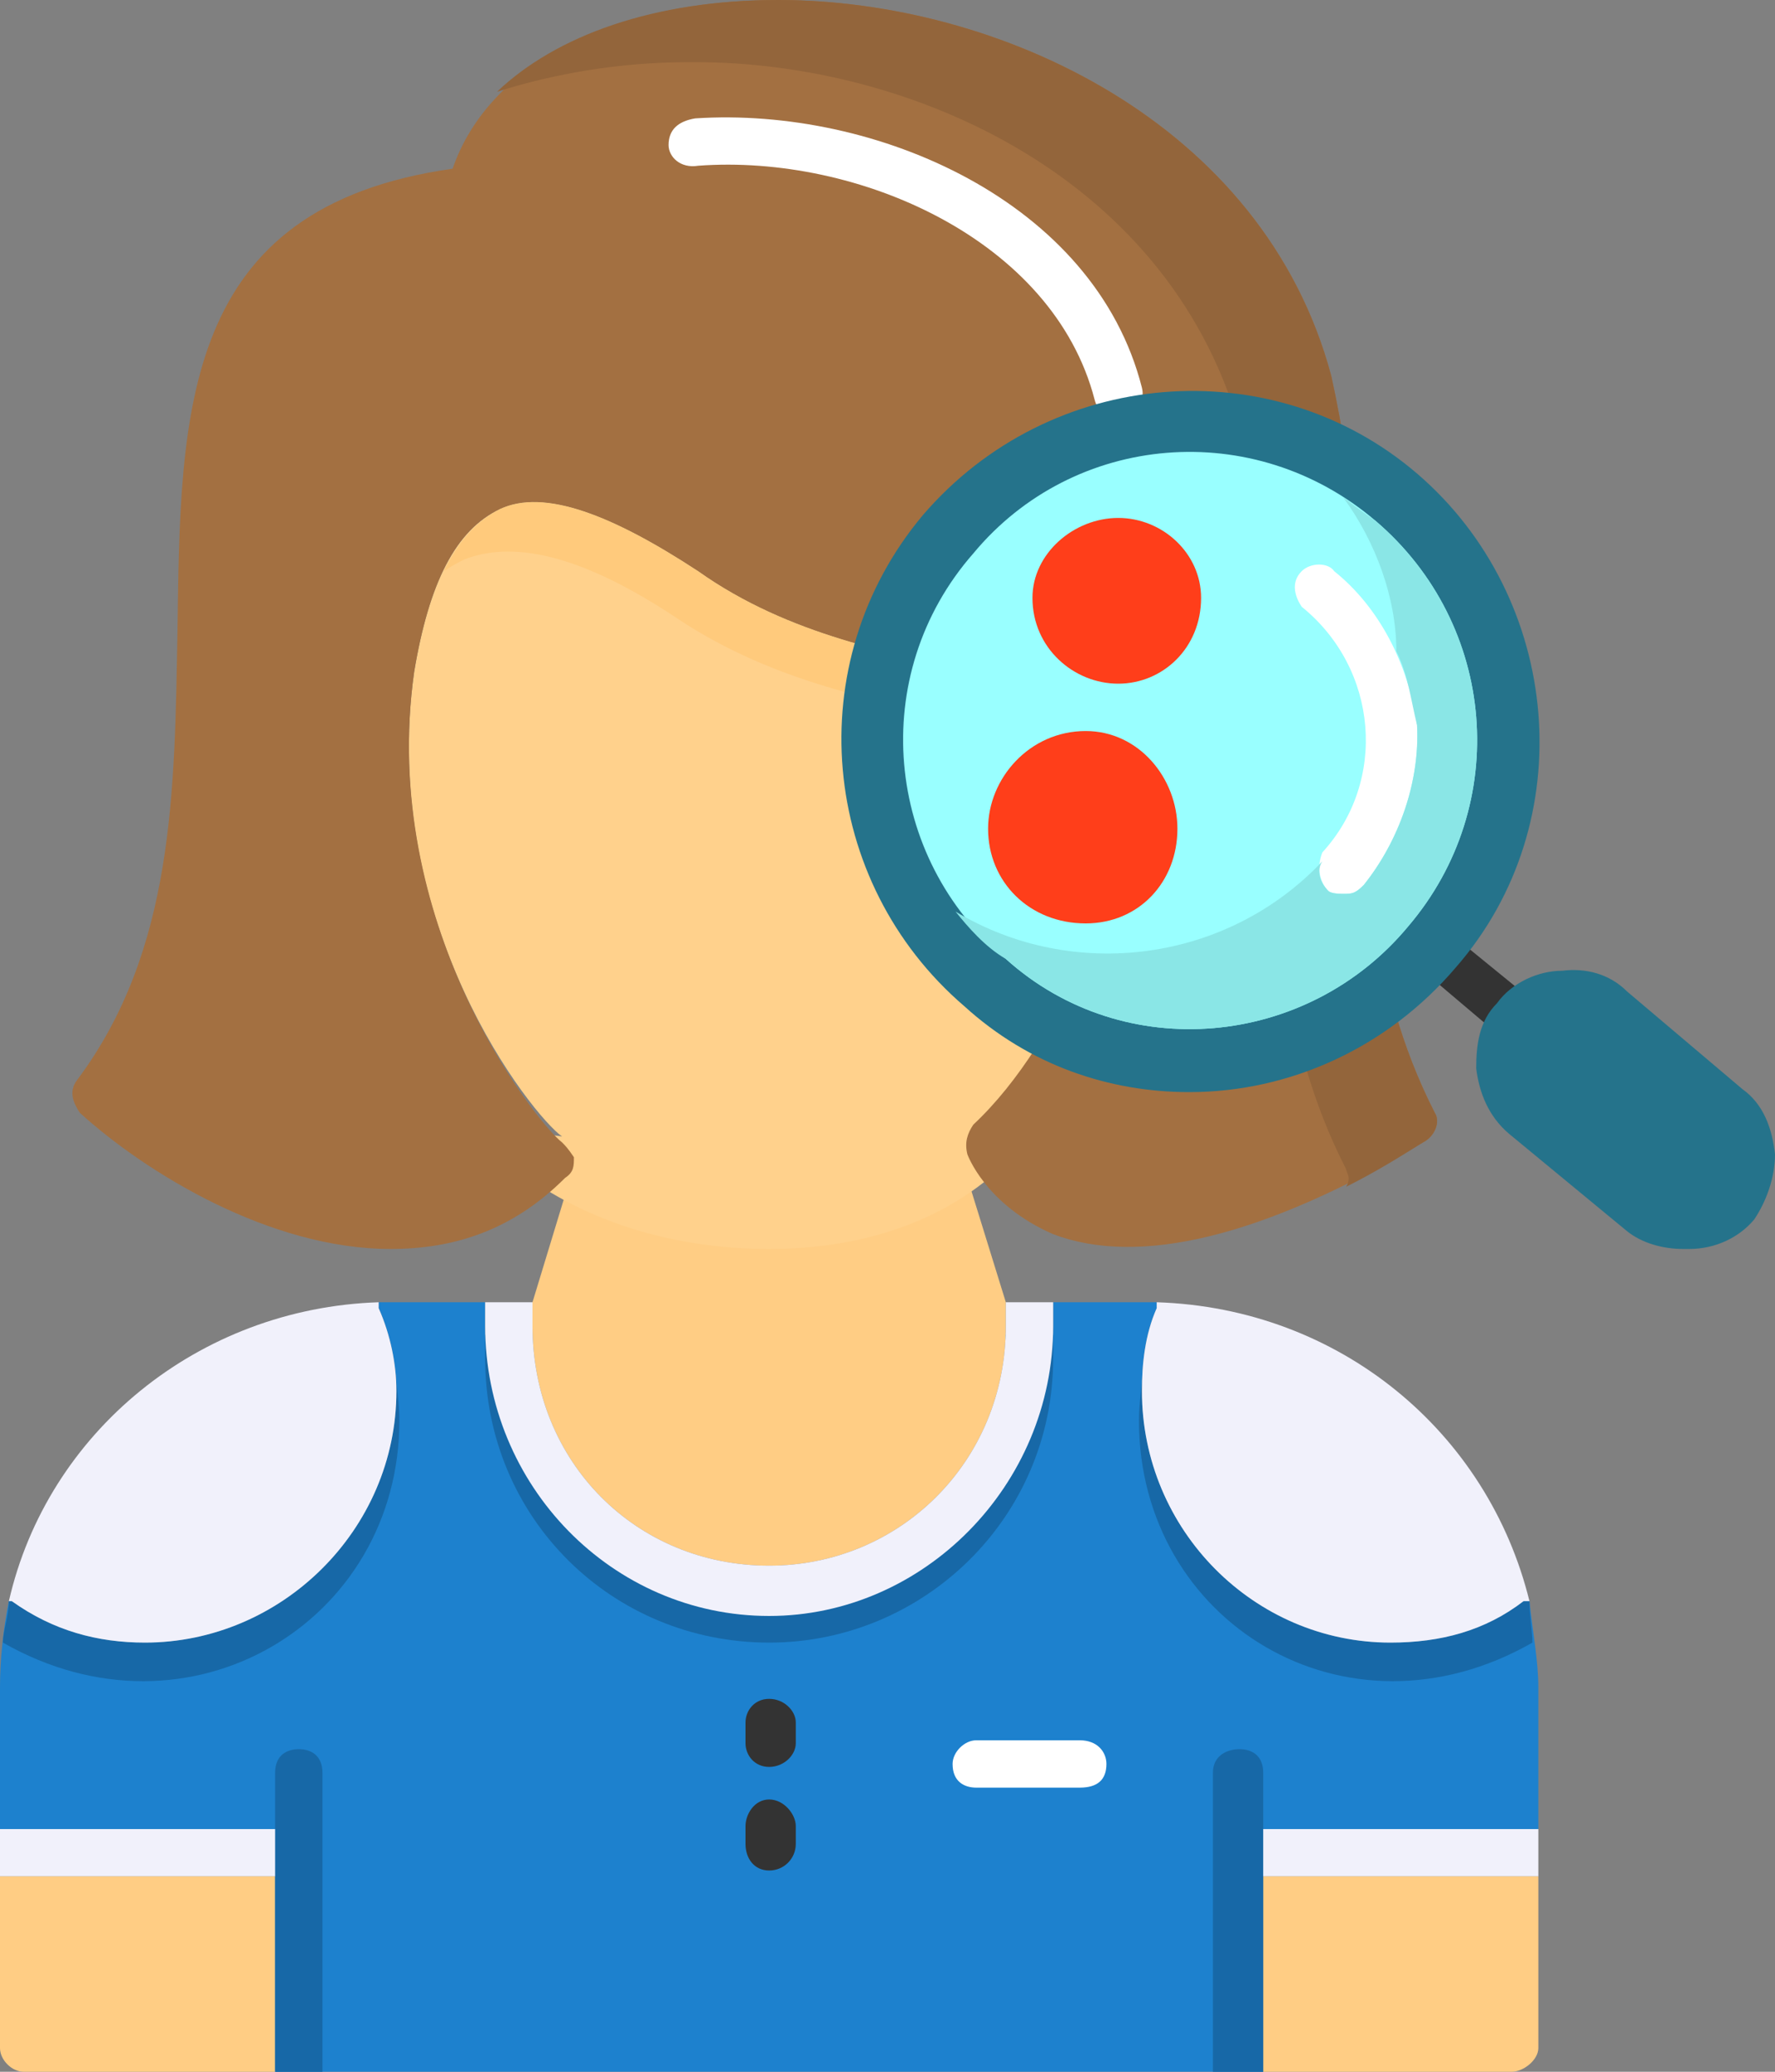<svg version="1.2" xmlns="http://www.w3.org/2000/svg" viewBox="0 0 60 70" width="60" height="70"><rect x="0" y="0" width="60" height="70" fill="#808080" stroke="none"/><style>.a{fill:#ffcd84}.b{fill:#1d81ce}.c{fill:#fff}.d{fill:#333}.e{fill:#f1f1fb}.f{fill:#1768a7}.g{fill:#ffd18c}.h{fill:#a37041}.i{fill:#93653b}.j{fill:#ffca7c}.k{fill:#25738b}.l{fill:#9ff}.m{fill:#ff3e1a}.n{fill:#8ae6e6}</style><path fill-rule="evenodd" class="a" d="m18 44.8c0 4.6 3.5 8.1 8 8.1 4.4 0 8-3.5 8-8.1v-0.8l-1.3-4.2c-1.9 0.7-4.1 0.9-6.2 0.9h-0.2c-2.4 0-4.8-0.4-6.9-1.3l-1.4 4.6z"/><path fill-rule="evenodd" class="b" d="m42.7 70h-33.4v-6.6h0.5c0.4 0 0.8-0.2 0.8-0.8 0-0.4-0.4-0.8-0.8-0.8h-9.8v-4.8c0-0.9 0.1-1.9 0.3-2.9h0.1c1.4 1 2.9 1.4 4.5 1.4 4.6 0 8.5-3.8 8.5-8.5 0-0.9-0.2-1.9-0.6-2.8v-0.2h0.2 3.4v0.8c0 5.4 4.3 9.8 9.6 9.8 5.2 0 9.6-4.4 9.6-9.8v-0.8h3.4 0.1v0.2c-0.4 0.9-0.5 1.9-0.5 2.8 0 4.7 3.8 8.5 8.4 8.5 1.7 0 3.2-0.4 4.5-1.4h0.2c0.1 1 0.3 2 0.3 2.9v4.8h-10.1c-0.4 0 0.4 0.4 0.4 0.8 0 0.4-0.8 0.8-0.4 0.8h0.8zm-42 0c-0.3 0-0.6-0.2-0.7-0.6 0.1 0.4 0.4 0.6 0.7 0.6z"/><path fill-rule="evenodd" class="c" d="m36.5 60.4h-3.5c-0.4 0-0.8-0.2-0.8-0.8 0-0.4 0.4-0.8 0.8-0.8h3.5c0.6 0 0.9 0.4 0.9 0.8q0 0.8-0.9 0.8z"/><path fill-rule="evenodd" class="d" d="m26 59.7c-0.5 0-0.8-0.4-0.8-0.8v-0.7c0-0.4 0.3-0.8 0.8-0.8 0.5 0 0.9 0.4 0.9 0.8v0.7c0 0.4-0.4 0.8-0.9 0.8zm0 3.5c-0.5 0-0.8-0.4-0.8-0.9v-0.6c0-0.4 0.3-0.9 0.8-0.9 0.5 0 0.9 0.5 0.9 0.9v0.6c0 0.5-0.4 0.9-0.9 0.9z"/><path fill-rule="evenodd" class="e" d="m52 61.8v1.6h-9.9c-0.4 0-0.8-0.2-0.8-0.8 0-0.4 0.4-0.8 0.8-0.8z"/><path fill-rule="evenodd" class="f" d="m38.6 46.5v0.1 0.2 0.1 0.1c0 4.7 3.8 8.5 8.4 8.5 1.7 0 3.2-0.4 4.5-1.4h0.2c0 0.5 0.1 1 0.1 1.4-6.3 3.6-13.3-0.7-13.3-7.5 0-0.6 0.1-1.1 0.1-1.5z"/><path fill-rule="evenodd" class="e" d="m39.1 44c6.2 0.2 11.2 4.4 12.6 10.1h-0.2c-1.3 1-2.8 1.4-4.5 1.4-4.6 0-8.4-3.8-8.4-8.5 0-0.9 0.1-1.9 0.5-2.8z"/><path fill-rule="evenodd" class="a" d="m52 63.4h-9.3v6.6h8.4c0.4 0 0.9-0.4 0.9-0.8z"/><path fill-rule="evenodd" class="f" d="m42.7 70h-1.7v-10.1c0-0.6 0.5-0.8 0.9-0.8 0.4 0 0.8 0.2 0.8 0.8z"/><path fill-rule="evenodd" class="e" d="m0 61.8v1.6h9.8c0.4 0 0.8-0.2 0.8-0.8 0-0.4-0.4-0.8-0.8-0.8z"/><path fill-rule="evenodd" class="f" d="m13.4 46.5v0.1 0.2 0.1 0.1c0 4.7-3.9 8.5-8.5 8.5-1.6 0-3.1-0.4-4.5-1.4h-0.1c0 0.5-0.2 1-0.2 1.4 6.3 3.6 13.4-0.7 13.4-7.5 0-0.6-0.1-1.1-0.1-1.5z"/><path fill-rule="evenodd" class="e" d="m12.8 44c-6.1 0.2-11.2 4.4-12.5 10.1h0.1c1.4 1 2.9 1.4 4.5 1.4 4.6 0 8.5-3.8 8.5-8.5 0-0.9-0.2-1.9-0.6-2.8z"/><path fill-rule="evenodd" class="a" d="m0 63.4h9.3v6.6h-8.5c-0.4 0-0.8-0.4-0.8-0.8z"/><path fill-rule="evenodd" class="f" d="m9.3 70h1.6v-10.1c0-0.6-0.4-0.8-0.8-0.8-0.4 0-0.8 0.2-0.8 0.8z"/><path fill-rule="evenodd" class="f" d="m16.4 45.1h0.2 0.6 0.8v0.8c0 4.4 3.5 8 8 8 4.4 0 8-3.6 8-8v-0.8h0.8 0.8v0.8c0 5.4-4.4 9.6-9.6 9.6-5.3 0-9.6-4.2-9.6-9.6z"/><path fill-rule="evenodd" class="e" d="m16.4 44h0.2 0.6 0.8v0.8c0 4.6 3.5 8.1 8 8.1 4.4 0 8-3.5 8-8.1v-0.8h0.8 0.8v0.8c0 5.4-4.4 9.8-9.6 9.8-5.3 0-9.6-4.4-9.6-9.8z"/><path fill-rule="evenodd" class="g" d="m26 42.2c-3 0-5.8-0.8-8-2.3-0.3-0.3-0.4-0.8-0.1-1.2 0.2-0.3 0.6-0.4 1.1-0.3-1-0.7-6.2-7.2-5-15.7 0.5-3 1.4-4.8 2.9-5.5 1.5-0.7 3.8 0.2 6.7 2.1 3.1 2.2 6.7 2.8 9.4 3.4 4.4 0.8 5.7 1.4 5.5 3.8-0.5 3-2.5 8.6-5.5 11.5 0.3-0.3 0.8-0.3 1.1 0.1 0.3 0.3 0.3 0.9 0 1.1-2.2 2.2-5.2 3-8.1 3z"/><path fill-rule="evenodd" class="h" d="m13.2 42.2c-4.1 0-8.3-2.6-10.5-4.6-0.2-0.3-0.4-0.7-0.1-1.1 3.3-4.4 3.3-9.8 3.4-15.2 0.1-7.4 0.1-14.3 9.3-15.6 1.2-3.5 5.4-5.7 11-5.7 7.4 0 16.4 4.1 18.7 12.7 0.8 3.6 1 7.1 1 10.7 0.1 4.9 0.2 9.7 2.5 14.2 0.2 0.3 0 0.8-0.4 1-5.4 3.2-9.6 4.2-12.5 3.1-2.3-1-2.9-2.7-2.9-2.7-0.1-0.4 0-0.7 0.2-1 3.1-2.9 5.1-8.5 5.6-11.5 0.2-2.4-1.1-3-5.5-3.8-2.7-0.6-6.3-1.2-9.4-3.4-2.9-1.9-5.2-2.8-6.7-2.1-1.5 0.7-2.4 2.5-2.9 5.5-1.2 8.5 4.1 15.2 5 15.9 0.1 0.1 0.2 0.2 0.4 0.5 0 0.3 0 0.5-0.3 0.7-1.8 1.8-3.8 2.4-5.9 2.4z"/><path fill-rule="evenodd" class="c" d="m37.8 14.1c-0.4 0-0.7-0.2-0.8-0.6-1.4-5.4-8-8.3-13.4-7.9-0.6 0.1-1-0.3-1-0.7 0-0.5 0.3-0.8 0.9-0.9 6.1-0.4 13.5 2.8 15.1 9.1 0.1 0.4-0.1 0.8-0.6 1-0.1 0-0.1 0-0.2 0z"/><path fill-rule="evenodd" class="i" d="m23.5 2.1c7.3 0 16.2 3.9 18.5 12.7 0.8 3.4 1 7.1 1 10.5 0.1 5.1 0.2 9.7 2.5 14.2 0 0.1 0.2 0.3 0 0.6 1-0.5 1.8-1 2.6-1.5 0.4-0.2 0.6-0.7 0.4-1-2.3-4.5-2.4-9.3-2.5-14.2 0-3.6-0.2-7.1-1-10.7-2.3-8.6-11.3-12.7-18.7-12.7-4.2 0-7.5 1.2-9.5 3.1 1.9-0.6 4.1-1 6.5-1z"/><path fill-rule="evenodd" class="j" d="m16.9 17.2c-0.8 0.4-1.4 1.1-1.9 2.1 0.3-0.2 0.5-0.3 0.7-0.4 1.8-0.7 4.2 0 7.2 2 3.3 2.2 7.1 2.9 10.1 3.4 3.1 0.4 4.8 0.9 5.5 2 0.1-2.4-1.4-2.8-5.5-3.6-2.7-0.6-6.3-1.2-9.4-3.4-2.9-1.9-5.2-2.8-6.7-2.1z"/><path fill-rule="evenodd" class="d" d="m51.3 35.3c-0.2 0-0.4-0.2-0.6-0.3l-2.6-2.2c-0.4-0.3-0.4-0.8-0.1-1.2 0.3-0.3 0.8-0.3 1.1 0l2.7 2.2c0.3 0.2 0.4 0.8 0 1.2-0.1 0.1-0.3 0.3-0.5 0.3z"/><path fill-rule="evenodd" class="k" d="m56.9 42.2c-0.7 0-1.4-0.2-1.9-0.6l-4-3.3c-0.7-0.6-1-1.4-1.1-2.2 0-0.8 0.1-1.6 0.7-2.2 0.5-0.7 1.4-1.1 2.2-1.1 0.8-0.1 1.6 0.1 2.2 0.7l3.9 3.3c0.7 0.5 1 1.3 1.1 2.2 0 0.8-0.3 1.6-0.7 2.2-0.5 0.6-1.3 1-2.2 1 0 0-0.1 0-0.2 0z"/><path fill-rule="evenodd" class="k" d="m40.2 36.9c-2.7 0-5.4-0.9-7.6-2.9-4.9-4.2-5.6-11.6-1.4-16.6 4.3-5 11.8-5.6 16.7-1.4 4.9 4.2 5.6 11.8 1.3 16.7-2.3 2.7-5.6 4.2-9 4.2z"/><path fill-rule="evenodd" class="l" d="m32.9 18.7c-3.6 4.1-3 10.3 1.1 13.7 4 3.6 10.2 3 13.6-1.1 3.5-4.1 3-10.2-1.1-13.7-4.1-3.5-10.2-3-13.6 1.1z"/><path fill-rule="evenodd" class="c" d="m45.4 30.2c-0.1 0-0.4 0-0.5-0.1-0.3-0.3-0.4-0.8-0.2-1.3 2.2-2.4 1.9-6.2-0.7-8.3-0.2-0.3-0.4-0.8 0-1.2 0.3-0.3 0.9-0.3 1.1 0 1.5 1.2 2.5 3.1 2.8 5.2 0.1 1.9-0.6 3.9-1.8 5.4-0.3 0.3-0.4 0.3-0.7 0.3z"/><path fill-rule="evenodd" class="m" d="m40.6 20.2c0-1.5-1.3-2.7-2.8-2.7-1.5 0-2.9 1.2-2.9 2.7 0 1.7 1.4 2.9 2.9 2.9 1.5 0 2.8-1.2 2.8-2.9zm-0.8 7.8c0-1.7-1.3-3.3-3.1-3.3-1.9 0-3.3 1.6-3.3 3.3 0 1.8 1.4 3.2 3.3 3.2 1.8 0 3.1-1.4 3.1-3.2z"/><path fill-rule="evenodd" class="n" d="m34 32.4c4 3.6 10.2 3 13.6-1.1 3.5-4.1 3-10.2-1.1-13.7-0.3-0.2-0.7-0.5-1.1-0.8 1.1 1.5 1.8 3.4 1.8 5.2 0.4 0.8 0.5 1.7 0.7 2.5 0.1 1.9-0.6 3.9-1.8 5.4-0.3 0.3-0.4 0.3-0.7 0.3-0.1 0-0.4 0-0.5-0.1-0.3-0.3-0.4-0.7-0.2-1-3.2 3.4-8.4 4.1-12.4 1.7 0.4 0.5 1 1.2 1.7 1.6z"/></svg>